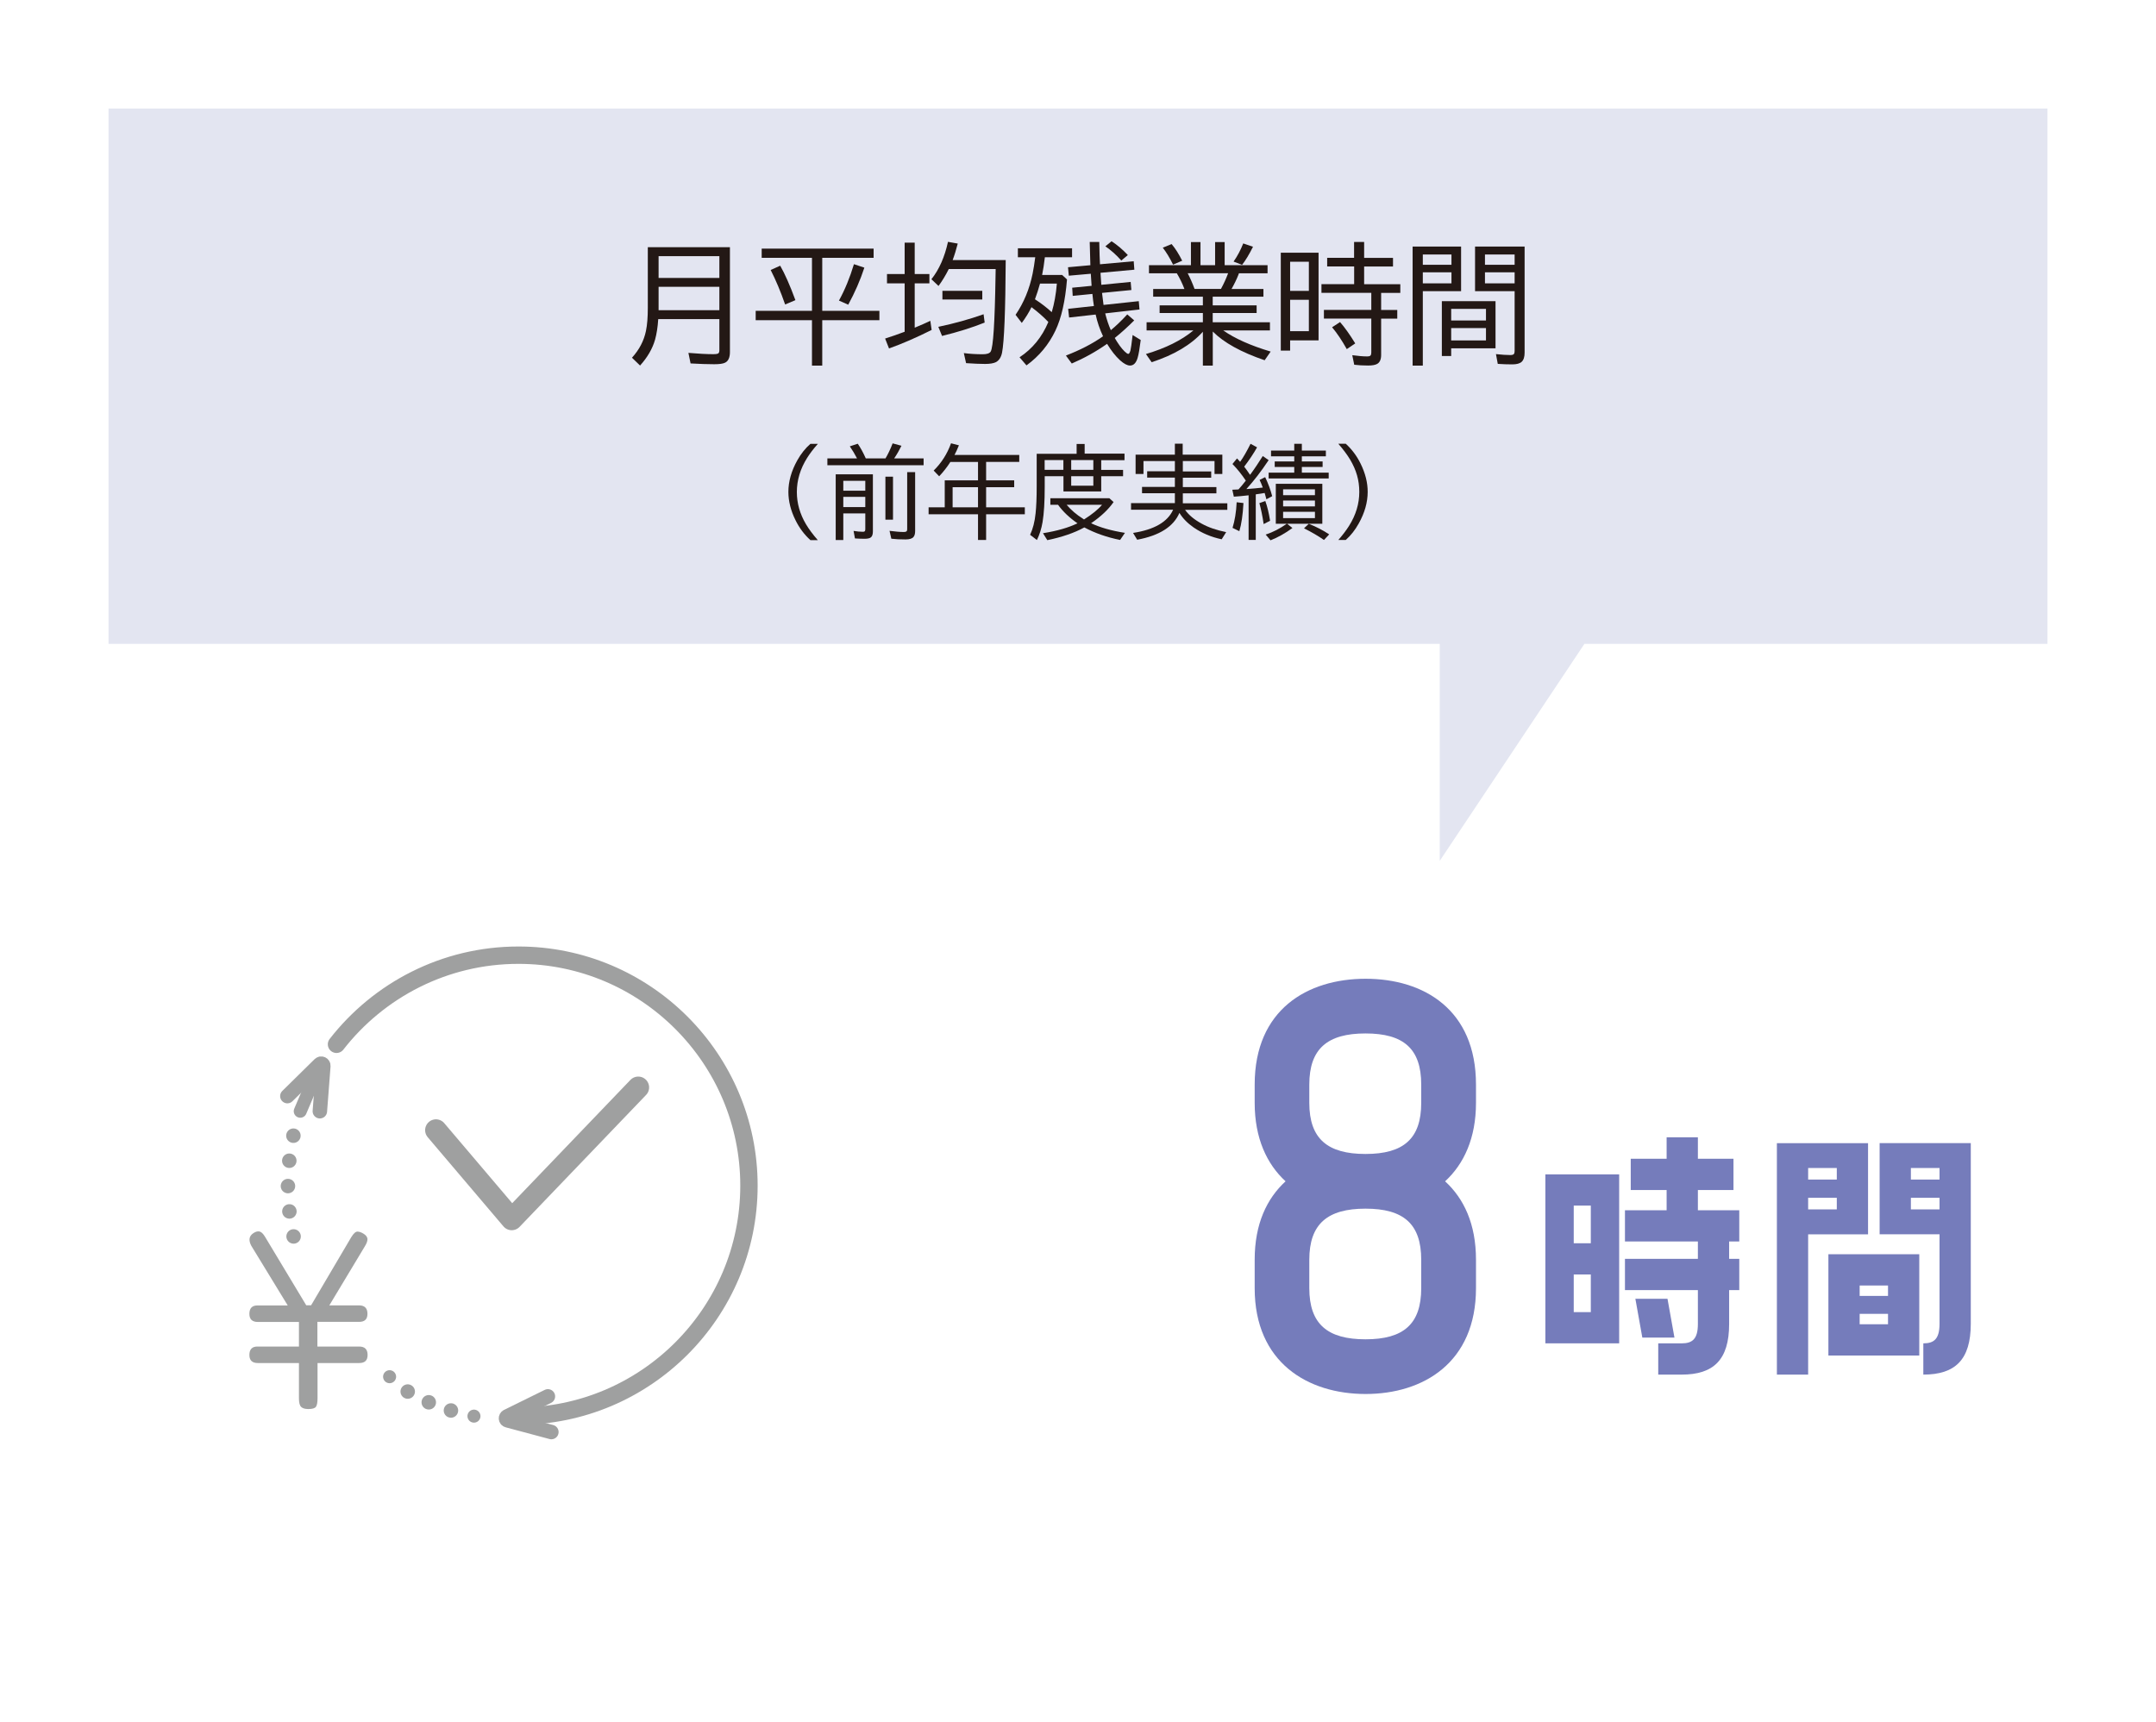 <?xml version="1.0" encoding="UTF-8"?>
<svg id="_レイヤー_2" data-name="レイヤー 2" xmlns="http://www.w3.org/2000/svg" viewBox="0 0 298 238">
  <defs>
    <style>
      .cls-1 {
        stroke-width: 1.8px;
      }

      .cls-1, .cls-2, .cls-3, .cls-4, .cls-5, .cls-6, .cls-7 {
        fill: none;
        stroke: #9fa0a0;
        stroke-linecap: round;
      }

      .cls-1, .cls-2, .cls-3, .cls-5, .cls-6, .cls-7 {
        stroke-miterlimit: 10;
      }

      .cls-2, .cls-3, .cls-5 {
        stroke-width: 2px;
      }

      .cls-3 {
        stroke-dasharray: 0 3.51;
      }

      .cls-8 {
        fill: #9fa0a0;
      }

      .cls-9 {
        fill: #757cbb;
      }

      .cls-10 {
        fill: #231815;
      }

      .cls-11 {
        fill: #fff;
      }

      .cls-4 {
        stroke-linejoin: round;
        stroke-width: 3px;
      }

      .cls-5 {
        stroke-dasharray: 0 3.27;
      }

      .cls-6 {
        stroke-width: 2px;
      }

      .cls-12 {
        fill: #e3e5f1;
      }

      .cls-7 {
        stroke-width: 2.4px;
      }
    </style>
  </defs>
  <g id="_デザイン" data-name="デザイン">
    <rect class="cls-11" width="298" height="238"/>
    <g>
      <path class="cls-9" d="M204.01,149.93v2.52c0,4.9-1.68,8.47-4.27,10.85,2.59,2.38,4.27,5.88,4.27,10.85v3.92c0,10.29-7.28,14.63-15.26,14.63s-15.33-4.34-15.33-14.63v-3.92c0-4.97,1.68-8.47,4.27-10.85-2.59-2.38-4.27-5.95-4.27-10.85v-2.52c0-10.36,7.28-14.63,15.33-14.63s15.26,4.27,15.26,14.63ZM196.44,149.93c0-4.97-2.45-7.07-7.7-7.07s-7.77,2.1-7.77,7.07v2.52c0,4.97,2.52,7.07,7.77,7.07s7.7-2.1,7.7-7.07v-2.52ZM196.44,174.15c0-4.97-2.45-7.07-7.7-7.07s-7.77,2.1-7.77,7.07v3.92c0,4.97,2.52,7.07,7.77,7.07s7.7-2.1,7.7-7.07v-3.92Z"/>
      <path class="cls-9" d="M223.8,162.34v23.36h-10.2v-23.36h10.2ZM219.88,171.86v-5.2h-2.36v5.2h2.36ZM219.88,181.38v-5.2h-2.36v5.2h2.36ZM240.4,171.62h-1.4v2.4h1.4v4.32h-1.4v4.68c0,4.96-2.16,7-6.56,7h-3.24v-4.32h3.24c1.48,0,2.24-.6,2.24-2.68v-4.68h-10.08v-4.32h10.08v-2.4h-10.08v-4.32h5.76v-2.8h-4.96v-4.32h4.96v-2.96h4.32v2.96h4.92v4.32h-4.92v2.8h5.72v4.32ZM230.48,179.54l.96,5.36h-4.44l-.96-5.36h4.44Z"/>
      <path class="cls-9" d="M249.92,170.62v19.4h-4.32v-31.99h12.6v12.6h-8.28ZM249.92,161.46v1.6h3.96v-1.6h-3.96ZM249.92,165.58v1.6h3.96v-1.6h-3.96ZM252.72,187.38v-14h12.56v14h-12.56ZM257.04,177.7v1.44h3.92v-1.44h-3.92ZM257.04,181.62v1.44h3.92v-1.44h-3.92ZM265.84,185.7c1.48,0,2.24-.6,2.24-2.72v-12.36h-8.28v-12.6h12.6v24.96c0,5-2.16,7.04-6.56,7.04v-4.32ZM264.12,161.46v1.6h3.96v-1.6h-3.96ZM264.12,167.18h3.96v-1.6h-3.96v1.6Z"/>
    </g>
    <polygon class="cls-12" points="283 89 219 89 199 119 199 89 15 89 15 15 283 15 283 89"/>
    <g>
      <path class="cls-8" d="M43.89,186.14h5.76c.77,0,1.16.39,1.16,1.16s-.39,1.12-1.16,1.12h-5.76v4.88c0,.59-.08.98-.23,1.18-.15.2-.5.3-1.04.3-.47,0-.8-.1-1-.3-.2-.2-.3-.59-.3-1.18v-4.88h-5.69c-.77,0-1.16-.37-1.16-1.12s.36-1.16,1.09-1.16h5.76v-3.4h-5.69c-.77,0-1.16-.37-1.16-1.12s.36-1.16,1.09-1.16h4.21c-.84-1.38-1.68-2.75-2.51-4.11s-1.67-2.73-2.51-4.11c-.42-.77-.34-1.36.25-1.76.3-.21.58-.29.84-.25.26.05.51.28.77.7l5.72,9.51h.67c.91-1.54,1.84-3.11,2.77-4.7.94-1.59,1.86-3.16,2.77-4.7.33-.54.62-.8.88-.79.26.01.54.11.84.3.33.21.5.44.53.7.02.26-.09.6-.35,1.02l-4.92,8.18h4.11c.77,0,1.16.39,1.16,1.16s-.39,1.12-1.16,1.12h-5.76v3.4Z"/>
      <g>
        <g>
          <g>
            <line class="cls-2" x1="40.58" y1="170.92" x2="40.58" y2="170.92"/>
            <path class="cls-3" d="M40,167.46c-.13-1.17-.2-2.36-.2-3.56,0-2.98.41-5.87,1.18-8.62"/>
            <line class="cls-1" x1="43.44" y1="149.05" x2="41.5" y2="153.61"/>
          </g>
          <g>
            <line class="cls-1" x1="65.51" y1="195.76" x2="65.51" y2="195.76"/>
            <path class="cls-5" d="M62.33,194.98c-3.07-.94-5.76-2.32-7.32-3.53"/>
            <line class="cls-1" x1="53.85" y1="190.31" x2="53.85" y2="190.31"/>
          </g>
          <path class="cls-7" d="M71.66,195.76c17.57,0,31.86-14.29,31.86-31.86s-14.29-31.86-31.86-31.86c-10.21,0-19.32,4.83-25.15,12.32"/>
          <path class="cls-6" d="M44.21,153.61l.48-6.26c.02-.27-.3-.42-.5-.23l-4.47,4.4"/>
          <path class="cls-2" d="M75.73,193.03l-5.63,2.77c-.24.12-.21.47.05.54l6.06,1.62"/>
        </g>
        <polyline class="cls-4" points="88.22 150.32 70.73 168.56 60.26 156.23"/>
      </g>
    </g>
    <g>
      <path class="cls-10" d="M100.89,34.17v14.49c0,.76-.22,1.25-.66,1.47-.29.15-.79.22-1.52.22-.94,0-2.03-.04-3.26-.11l-.3-1.46c1.38.12,2.52.18,3.43.18.38,0,.61-.04.7-.11.1-.07.15-.22.15-.45v-4.29h-8.45c-.07,1.11-.22,2.06-.44,2.85-.36,1.25-1.05,2.44-2.07,3.57l-1.12-1.08c1.01-1.11,1.65-2.34,1.93-3.69.18-.86.26-1.92.26-3.21v-8.38h11.34ZM91.03,35.41v3.01h8.4v-3.01h-8.4ZM91.03,39.65v3.23h8.4v-3.23h-8.4Z"/>
      <path class="cls-10" d="M113.65,35.64v7.33h7.9v1.29h-7.9v6.28h-1.42v-6.28h-7.78v-1.29h7.78v-7.33h-6.95v-1.27h15.47v1.27h-7.09ZM108.52,42.09c-.62-1.79-1.29-3.38-2-4.77l1.32-.59c.65,1.14,1.35,2.72,2.1,4.76l-1.42.6ZM115.96,41.55c.82-1.49,1.51-3.17,2.07-5.03l1.44.48c-.57,1.75-1.32,3.45-2.23,5.12l-1.28-.57Z"/>
      <path class="cls-10" d="M125.04,37.88v-4.34h1.39v4.34h2.03v1.29h-2.03v6.13c.84-.35,1.56-.66,2.16-.95l.18,1.26c-2.13,1.07-4.1,1.92-5.89,2.56l-.54-1.37c.88-.28,1.78-.59,2.7-.94v-6.69h-2.44v-1.29h2.44ZM131.66,35.95h7.35c-.04,7.03-.21,11.3-.51,12.81-.13.64-.42,1.07-.84,1.3-.32.16-.82.25-1.5.25s-1.59-.04-2.63-.11l-.31-1.39c.83.11,1.71.16,2.62.16.57,0,.94-.12,1.09-.37.35-.58.57-4.03.67-10.36l.02-1.05h-6.48c-.45.9-.93,1.68-1.42,2.34l-.98-.93c1.07-1.35,1.83-3.07,2.29-5.17l1.35.24c-.22.84-.45,1.61-.71,2.29ZM129.69,45.18c2.24-.47,4.32-1.05,6.26-1.74l.15,1.15c-1.72.69-3.69,1.31-5.89,1.85l-.52-1.27ZM130.26,40.2h5.51v1.2h-5.51v-1.2Z"/>
      <path class="cls-10" d="M144.9,44.51c-.68-.72-1.46-1.4-2.33-2.05-.35.73-.8,1.45-1.34,2.18l-.86-1.12c1.13-1.65,1.92-3.55,2.36-5.7.13-.64.25-1.4.36-2.26h-2.4v-1.24h7.49v1.24h-3.76l-.02.15c-.09.8-.21,1.56-.36,2.3h2.77l.67.62c-.24,2.97-.77,5.33-1.6,7.07-.92,1.93-2.25,3.54-4,4.81l-.96-1.12c1.78-1.17,3.11-2.8,3.98-4.88ZM145.37,43.16c.35-1.18.59-2.5.71-3.96h-2.33c-.21.77-.45,1.49-.7,2.17.87.56,1.64,1.16,2.32,1.78ZM153.53,45.65c.73-.6,1.49-1.33,2.28-2.19l.96.83c-.94.94-1.84,1.75-2.69,2.43.46.8.91,1.42,1.35,1.85.24.23.41.35.52.35.11,0,.21-.16.3-.48.06-.22.16-.93.3-2.13l1.12.69c-.15,1.19-.29,2.01-.43,2.47-.21.71-.56,1.06-1.05,1.06-.38,0-.83-.24-1.36-.71-.65-.59-1.25-1.36-1.81-2.29-1.54,1.08-3.16,1.98-4.88,2.72l-.81-1.1c1.99-.77,3.66-1.64,5.02-2.59l.11-.08c-.46-.98-.8-1.98-1.02-3l-3.67.41-.13-1.2,3.56-.39c-.08-.49-.15-1.04-.21-1.67l-2.72.27-.07-1.13,2.68-.26c-.03-.38-.06-.94-.11-1.67l-3.04.27-.11-1.17,3.09-.28c-.04-1.1-.07-2.17-.09-3.21h1.32c.03,1.48.06,2.51.1,3.08l4.66-.42.09,1.17-4.68.43c.04.64.07,1.2.11,1.66l4.06-.4.1,1.12-4.06.4c0,.05.01.13.03.22.04.37.1.85.18,1.44l4.87-.52.1,1.15-4.74.54c.22.88.48,1.65.78,2.32ZM154.98,36.01c-.71-.8-1.45-1.45-2.2-1.96l.86-.7c.8.52,1.55,1.16,2.25,1.91l-.91.76Z"/>
      <path class="cls-10" d="M167.62,41.01v1.2h6.07v1.06h-6.07v1.28h7.91v1.13h-6.45c1.59,1.11,3.77,2.09,6.55,2.92l-.83,1.2c-3.25-1.11-5.64-2.43-7.17-3.97v4.71h-1.37v-4.68c-1.64,1.81-4,3.21-7.08,4.21l-.79-1.13c2.73-.81,4.92-1.9,6.56-3.26h-6.47v-1.13h7.78v-1.28h-5.98v-1.06h5.98v-1.2h-6.87v-1.06h4.32c-.29-.76-.64-1.49-1.05-2.17h-3.85v-1.12h5.8v-3.2h1.32v3.2h2.02v-3.2h1.32v3.2h5.93v1.12h-3.96s-.04.11-.06.18c-.25.64-.57,1.3-.96,1.99h4.41v1.06h-7ZM162.14,36.58c-.46-.94-.94-1.72-1.42-2.34l1.22-.5c.52.61,1,1.38,1.46,2.3l-1.26.54ZM165.11,39.94h3.65c.39-.71.72-1.44.99-2.17h-5.59c.32.61.64,1.33.95,2.17ZM170.51,36.15c.53-.76.97-1.59,1.33-2.5l1.35.46c-.54,1.08-1.05,1.92-1.51,2.5l-1.17-.45Z"/>
      <path class="cls-10" d="M182.25,34.94v12.11h-3.93v1.42h-1.29v-13.54h5.22ZM178.32,36.18v4.03h2.59v-4.03h-2.59ZM178.32,41.44v4.34h2.59v-4.34h-2.59ZM187.16,35.65v-2.2h1.39v2.2h3.99v1.19h-3.99v2.45h5v1.2h-2.65v2.36h2.23v1.2h-2.23v5.02c0,.61-.18,1.02-.54,1.23-.26.15-.68.23-1.26.23-.74,0-1.38-.04-1.92-.11l-.27-1.32c.81.11,1.5.17,2.05.17.26,0,.43-.05.5-.16.05-.08.08-.21.08-.39v-4.68h-6.55v-1.2h6.55v-2.36h-6.89v-1.2h4.52v-2.45h-3.73v-1.19h3.73ZM186.15,48.26c-.66-1.18-1.33-2.19-2.03-3.02l1.1-.72c.64.73,1.34,1.72,2.1,2.95l-1.17.79Z"/>
      <path class="cls-10" d="M201.95,34.08v6.17h-5.29v10.29h-1.41v-16.46h6.7ZM196.66,35.18v1.42h3.96v-1.42h-3.96ZM196.66,37.64v1.53h3.96v-1.53h-3.96ZM206.71,41.64v6.51h-6.13v1.06h-1.29v-7.58h7.42ZM200.58,42.7v1.6h4.81v-1.6h-4.81ZM200.58,45.35v1.71h4.81v-1.71h-4.81ZM210.73,34.08v14.67c0,.58-.13,1-.4,1.26-.26.24-.69.36-1.31.36s-1.27-.02-2-.07l-.25-1.35c.82.09,1.49.13,2,.13.26,0,.43-.06.5-.17.05-.08.08-.21.08-.4v-8.26h-5.47v-6.17h6.86ZM205.25,35.18v1.42h4.1v-1.42h-4.1ZM205.25,37.64v1.53h4.1v-1.53h-4.1Z"/>
      <path class="cls-10" d="M112,74.65c-.83-.75-1.52-1.67-2.05-2.75-.66-1.33-.98-2.64-.98-3.9,0-1.44.41-2.9,1.24-4.38.5-.89,1.1-1.65,1.8-2.26h1.03c-.62.7-1.11,1.35-1.48,1.94-.95,1.51-1.42,3.09-1.42,4.72,0,1.54.42,3.03,1.27,4.46.4.67.94,1.4,1.63,2.19h-1.03Z"/>
      <path class="cls-10" d="M118.46,63.37c-.32-.61-.65-1.17-1-1.67l1.1-.36c.38.55.75,1.22,1.11,2.03h2.72c.35-.59.68-1.28.99-2.08l1.22.33c-.3.61-.63,1.19-1.01,1.75h4.07v.94h-13.3v-.94h4.12ZM120.65,65.57v7.87c0,.39-.08.67-.25.82-.16.15-.46.22-.9.22s-.87-.02-1.33-.05l-.19-1.04c.46.08.89.12,1.29.12.15,0,.25-.04.29-.12.03-.06.04-.15.04-.28v-2.14h-3.04v3.68h-1.05v-9.08h5.14ZM116.56,66.47v1.36h3.04v-1.36h-3.04ZM116.56,68.68v1.42h3.04v-1.42h-3.04ZM122.38,65.89h1.05v5.95h-1.05v-5.95ZM125.4,65.27h1.09v8.12c0,.37-.07.65-.22.83-.18.23-.55.35-1.11.35-.74,0-1.4-.03-1.96-.1l-.25-1.09c.79.1,1.44.16,1.95.16.24,0,.39-.05.44-.14.04-.07.05-.17.05-.29v-7.83Z"/>
      <path class="cls-10" d="M136.3,63.86v2.54h3.88v.95h-3.88v2.78h5.35v.96h-5.35v3.55h-1.12v-3.55h-6.83v-.96h2.23v-3.73h4.6v-2.54h-3.82c-.46.72-.98,1.38-1.55,1.98l-.76-.79c1.08-1.06,1.88-2.32,2.4-3.77l1.09.28c-.21.53-.42.98-.61,1.33h8.95v.96h-4.57ZM135.18,70.13v-2.78h-3.51v2.78h3.51Z"/>
      <path class="cls-10" d="M149.91,62.71h5.52v.9h-3.22v1.35h3.02v.87h-3.02v2.11h-5.22v-2.11h-2.59v1.42c0,2.11-.1,3.75-.3,4.93-.15.89-.41,1.72-.78,2.47l-.94-.72c.38-.8.64-1.8.76-2.98.1-.95.15-2.18.15-3.69v-4.53h5.52v-1.36h1.11v1.36ZM149.87,72.91c-1.38.76-3.09,1.34-5.11,1.76l-.6-.96c1.94-.31,3.53-.77,4.77-1.37-1.13-.78-2.03-1.64-2.69-2.56h-1.06v-.91h8.15l.59.53c-.71,1.02-1.74,2-3.11,2.93,1.22.58,2.78,1.03,4.68,1.33l-.67.98c-1.84-.37-3.49-.95-4.94-1.73ZM144.39,63.6v1.35h2.59v-1.35h-2.59ZM147.43,69.78c.6.71,1.35,1.36,2.26,1.93l.14.1c1.13-.72,1.96-1.39,2.49-2.03h-4.89ZM148.06,63.6v1.35h3.06v-1.35h-3.06ZM148.06,65.83v1.31h3.06v-1.31h-3.06Z"/>
      <path class="cls-10" d="M163.49,63.75v1.42h3.92v.87h-3.92v1.29h4.64v.87h-4.64v1.37h6.15v.91h-5.84c.51.72,1.27,1.35,2.28,1.9.93.52,2.07.91,3.4,1.18l-.62.99c-1.46-.31-2.75-.86-3.87-1.63-.85-.59-1.51-1.26-1.97-2.02-.82,1.91-2.77,3.14-5.84,3.71l-.57-.94c2.93-.45,4.78-1.52,5.54-3.21h-5.82v-.91h6.06v-1.37h-4.54v-.87h4.54v-1.29h-3.83v-.87h3.83v-1.42h-4.34v1.79h-1.09v-2.67h5.43v-1.52h1.08v1.52h5.48v2.67h-1.08v-1.79h-4.4Z"/>
      <path class="cls-10" d="M172.19,66.43c-.56-.84-1.18-1.61-1.84-2.29l.63-.77c.16.17.3.33.43.47.46-.64.93-1.47,1.44-2.49l.9.49c-.48.86-1.08,1.75-1.78,2.67.21.26.48.64.81,1.13l.12-.16c.54-.73,1.08-1.55,1.64-2.44l.81.57c-1.02,1.53-2.04,2.86-3.07,3.99h.1c.79-.06,1.51-.12,2.16-.2-.14-.38-.28-.73-.44-1.06l.77-.38c.43.9.75,1.78.97,2.63l-.8.43c-.08-.33-.16-.62-.24-.87-.28.05-.69.11-1.23.19v6.3h-.99v-6.17c-.08,0-.2.02-.37.04-.41.05-.96.1-1.67.15l-.21-.96c.47-.02.76-.03.85-.04.36-.4.68-.78.96-1.15.03-.03.05-.06.07-.09ZM170.36,72.97c.31-1.01.51-2.19.57-3.54l.94.11c-.09,1.64-.28,2.93-.57,3.89l-.94-.46ZM174.66,72.45c-.16-1.11-.36-2.07-.59-2.9l.82-.29c.27.74.49,1.65.66,2.73l-.9.46ZM177.9,72.4l.74.59c-.98.72-1.99,1.29-3.03,1.7l-.67-.79c1-.33,1.97-.83,2.92-1.5h-1.52v-5.52h6.43v5.52h-4.87ZM178.89,62.29v-.94h1.05v.94h3.32v.79h-3.32v.71h2.87v.76h-2.87v.79h3.71v.8h-8.3v-.8h3.54v-.79h-2.7v-.76h2.7v-.71h-3.21v-.79h3.21ZM177.35,67.64v.81h4.4v-.81h-4.4ZM177.35,69.19v.81h4.4v-.81h-4.4ZM177.35,70.75v.87h4.4v-.87h-4.4ZM182.99,74.64c-.78-.55-1.7-1.08-2.75-1.61l.66-.62c1.02.4,1.96.89,2.82,1.46l-.72.77Z"/>
      <path class="cls-10" d="M184.98,74.65c.61-.7,1.1-1.35,1.48-1.95.95-1.51,1.42-3.07,1.42-4.7s-.42-3.04-1.27-4.47c-.4-.67-.94-1.39-1.63-2.19h1.03c.83.76,1.52,1.67,2.05,2.75.66,1.34.98,2.63.98,3.9,0,1.44-.41,2.9-1.24,4.38-.5.9-1.09,1.65-1.79,2.27h-1.03Z"/>
    </g>
  </g>
</svg>